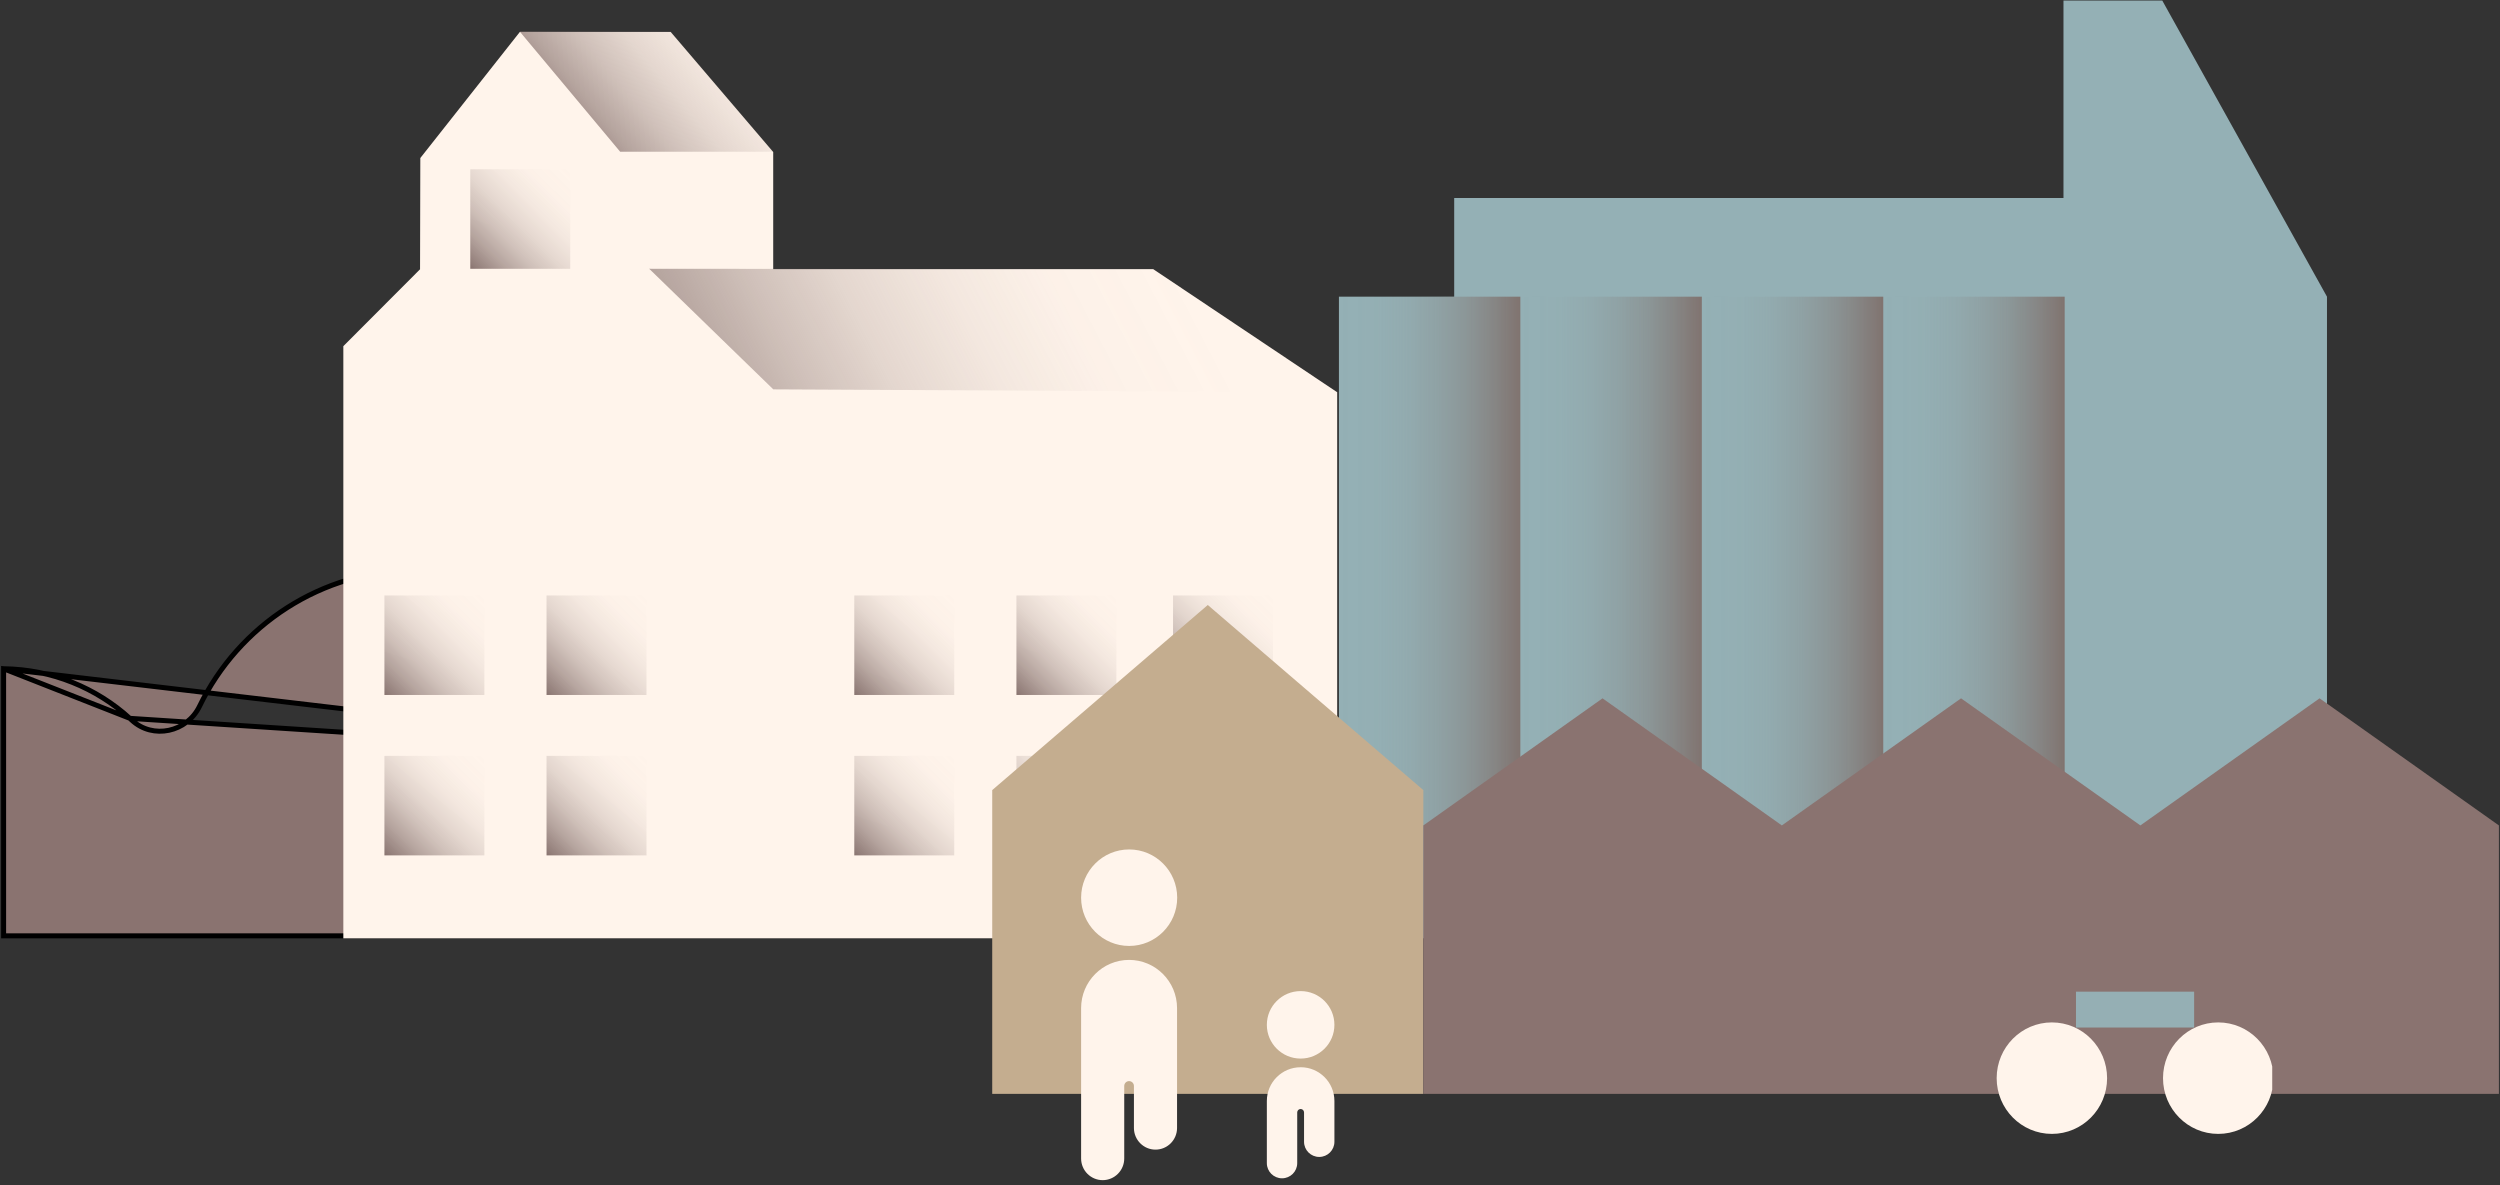 <svg width="500" height="237" viewBox="0 0 500 237" fill="none" xmlns="http://www.w3.org/2000/svg">
<rect x="0" y="0" width="500" height="237" fill="#333333" stroke="none"/>
<path d="M267.785 59.329H290.839V39.596H412.696V0.111H432.455L465.396 59.336V187.654H267.785V59.329Z" fill="#94B0B5"/>
<path style="mix-blend-mode:multiply" d="M412.936 187.654H376.646V59.336H412.936V187.654Z" fill="url(#paint0_linear_4001_147)"/>
<path style="mix-blend-mode:multiply" d="M376.653 187.654H340.364V59.336H376.653V187.654Z" fill="url(#paint1_linear_4001_147)"/>
<path style="mix-blend-mode:multiply" d="M340.364 187.654H304.074V59.336H340.364V187.654Z" fill="url(#paint2_linear_4001_147)"/>
<path style="mix-blend-mode:multiply" d="M304.068 187.654H267.778V59.336H304.068V187.654Z" fill="url(#paint3_linear_4001_147)"/>
<g clip-path="url(#clip0_4001_147)">
<path d="M25.967 143.667L26.346 144.02C30.591 147.974 37.406 146.427 39.91 141.248C47.72 125.108 64.244 113.981 83.37 113.981C104.771 113.981 122.902 127.913 129.226 147.203C130.671 151.62 135.506 153.73 139.878 152.342L139.879 152.342C142.716 151.438 145.743 150.952 148.886 150.952C151.925 150.952 154.855 151.409 157.619 152.251L25.967 143.667ZM25.967 143.667L25.97 143.664C19.274 137.604 10.437 133.871 0.722 133.747M25.967 143.667L0.722 133.747M0.722 133.747V187.167H214.833V111.725C192.805 111.944 174.236 126.588 168.101 146.658C166.759 151.051 162.018 153.601 157.62 152.251L0.722 133.747Z" fill="#8A7370" stroke="black"/>
</g>
<g clip-path="url(#clip1_4001_147)">
<path d="M62.351 187.666H267.435V78.449L230.643 53.828H154.641V30.406L134.132 6.387H103.97L84.065 31.604L84.01 53.855L61.213 76.703L62.351 187.666Z" fill="#FFF4EB"/>
<path style="mix-blend-mode:multiply" d="M134.126 6.333L154.636 30.352H124.038L103.969 6.333H134.126Z" fill="url(#paint4_linear_4001_147)"/>
<path style="mix-blend-mode:multiply" d="M230.643 53.829L267.435 78.45L154.658 77.87L129.839 53.753L230.643 53.829Z" fill="url(#paint5_linear_4001_147)"/>
<path style="mix-blend-mode:multiply" d="M129.3 119.091H109.308V138.994H129.3V119.091Z" fill="url(#paint6_linear_4001_147)"/>
<path style="mix-blend-mode:multiply" d="M114.047 33.855H94.055V53.758H114.047V33.855Z" fill="url(#paint7_linear_4001_147)"/>
<path style="mix-blend-mode:multiply" d="M96.877 119.091H76.885V138.994H96.877V119.091Z" fill="url(#paint8_linear_4001_147)"/>
<path style="mix-blend-mode:multiply" d="M96.877 151.174H76.885V171.077H96.877V151.174Z" fill="url(#paint9_linear_4001_147)"/>
<path style="mix-blend-mode:multiply" d="M129.3 151.174H109.308V171.077H129.3V151.174Z" fill="url(#paint10_linear_4001_147)"/>
<path style="mix-blend-mode:multiply" d="M223.279 119.091H203.287V138.994H223.279V119.091Z" fill="url(#paint11_linear_4001_147)"/>
<path style="mix-blend-mode:multiply" d="M190.85 119.091H170.858V138.994H190.85V119.091Z" fill="url(#paint12_linear_4001_147)"/>
<path style="mix-blend-mode:multiply" d="M190.85 151.174H170.858V171.077H190.85V151.174Z" fill="url(#paint13_linear_4001_147)"/>
<path style="mix-blend-mode:multiply" d="M223.279 151.174H203.287V171.077H223.279V151.174Z" fill="url(#paint14_linear_4001_147)"/>
<path style="mix-blend-mode:multiply" d="M254.601 119.091H234.609V138.994H254.601V119.091Z" fill="url(#paint15_linear_4001_147)"/>
<path style="mix-blend-mode:multiply" d="M254.601 151.174H234.609V171.077H254.601V151.174Z" fill="url(#paint16_linear_4001_147)"/>
</g>
<g clip-path="url(#clip2_4001_147)">
<path d="M284.667 218.778V158.018L241.555 121L198.444 158.018V218.778H284.667Z" fill="#C4AD8F"/>
</g>
<path d="M225.831 189.189C231.137 189.189 235.439 184.868 235.439 179.539C235.439 174.209 231.137 169.889 225.831 169.889C220.524 169.889 216.222 174.209 216.222 179.539C216.222 184.868 220.524 189.189 225.831 189.189Z" fill="#FFF4EB"/>
<path d="M225.831 191.979C220.52 191.979 216.222 196.296 216.222 201.63V231.699C216.222 234.097 218.161 236.03 220.534 236.03C222.922 236.03 224.847 234.083 224.847 231.699V217.195C224.847 216.657 225.281 216.221 225.816 216.221C226.351 216.221 226.786 216.657 226.786 217.195V225.595C226.786 227.993 228.725 229.926 231.098 229.926C233.485 229.926 235.41 227.979 235.41 225.595V201.63C235.41 196.296 231.112 191.979 225.802 191.979H225.831Z" fill="#FFF4EB"/>
<g clip-path="url(#clip3_4001_147)">
<path d="M260.126 211.716C263.858 211.716 266.883 208.695 266.883 204.968C266.883 201.24 263.858 198.219 260.126 198.219C256.394 198.219 253.369 201.24 253.369 204.968C253.369 208.695 256.394 211.716 260.126 211.716Z" fill="#FFF4EB"/>
<path d="M260.126 213.451C256.394 213.451 253.369 216.473 253.369 220.2V232.628C253.369 234.303 254.728 235.661 256.406 235.661C258.083 235.661 259.443 234.303 259.443 232.628V222.481C259.443 222.105 259.749 221.799 260.126 221.799C260.502 221.799 260.809 222.105 260.809 222.481V228.354C260.809 230.029 262.168 231.387 263.846 231.387C265.523 231.387 266.883 230.029 266.883 228.354V220.194C266.883 216.467 263.857 213.445 260.126 213.445V213.451Z" fill="#FFF4EB"/>
</g>
<g clip-path="url(#clip4_4001_147)">
<path d="M356.37 165.085L320.505 139.666L284.667 165.085V218.777H356.37H428.074H499.778V165.085L463.912 139.666L428.074 165.085L392.209 139.666L356.37 165.085Z" fill="#8A7370"/>
</g>
<g clip-path="url(#clip5_4001_147)">
<path d="M410.376 226.779C416.475 226.779 421.419 221.788 421.419 215.631C421.419 209.474 416.475 204.483 410.376 204.483C404.277 204.483 399.333 209.474 399.333 215.631C399.333 221.788 404.277 226.779 410.376 226.779Z" fill="#FFF4EB"/>
<path d="M443.646 226.779C449.745 226.779 454.689 221.788 454.689 215.631C454.689 209.474 449.745 204.483 443.646 204.483C437.548 204.483 432.604 209.474 432.604 215.631C432.604 221.788 437.548 226.779 443.646 226.779Z" fill="#FFF4EB"/>
<path d="M415.197 205.506H438.826V198.334H415.197V205.506Z" fill="#95AFB4"/>
</g>
<defs>
<linearGradient id="paint0_linear_4001_147" x1="376.646" y1="123.492" x2="412.936" y2="123.492" gradientUnits="userSpaceOnUse">
<stop stop-color="#80736F" stop-opacity="0"/>
<stop offset="0.22" stop-color="#80736F" stop-opacity="0.02"/>
<stop offset="0.39" stop-color="#80736F" stop-opacity="0.1"/>
<stop offset="0.55" stop-color="#80736F" stop-opacity="0.24"/>
<stop offset="0.7" stop-color="#80736F" stop-opacity="0.42"/>
<stop offset="0.84" stop-color="#80736F" stop-opacity="0.66"/>
<stop offset="0.98" stop-color="#80736F" stop-opacity="0.95"/>
<stop offset="1" stop-color="#80736F"/>
</linearGradient>
<linearGradient id="paint1_linear_4001_147" x1="340.364" y1="123.492" x2="376.653" y2="123.492" gradientUnits="userSpaceOnUse">
<stop stop-color="#80736F" stop-opacity="0"/>
<stop offset="0.22" stop-color="#80736F" stop-opacity="0.02"/>
<stop offset="0.39" stop-color="#80736F" stop-opacity="0.1"/>
<stop offset="0.55" stop-color="#80736F" stop-opacity="0.24"/>
<stop offset="0.7" stop-color="#80736F" stop-opacity="0.42"/>
<stop offset="0.84" stop-color="#80736F" stop-opacity="0.66"/>
<stop offset="0.98" stop-color="#80736F" stop-opacity="0.95"/>
<stop offset="1" stop-color="#80736F"/>
</linearGradient>
<linearGradient id="paint2_linear_4001_147" x1="304.081" y1="123.492" x2="340.364" y2="123.492" gradientUnits="userSpaceOnUse">
<stop stop-color="#80736F" stop-opacity="0"/>
<stop offset="0.22" stop-color="#80736F" stop-opacity="0.02"/>
<stop offset="0.39" stop-color="#80736F" stop-opacity="0.1"/>
<stop offset="0.55" stop-color="#80736F" stop-opacity="0.24"/>
<stop offset="0.7" stop-color="#80736F" stop-opacity="0.42"/>
<stop offset="0.84" stop-color="#80736F" stop-opacity="0.66"/>
<stop offset="0.98" stop-color="#80736F" stop-opacity="0.95"/>
<stop offset="1" stop-color="#80736F"/>
</linearGradient>
<linearGradient id="paint3_linear_4001_147" x1="267.785" y1="123.492" x2="304.074" y2="123.492" gradientUnits="userSpaceOnUse">
<stop stop-color="#80736F" stop-opacity="0"/>
<stop offset="0.22" stop-color="#80736F" stop-opacity="0.02"/>
<stop offset="0.39" stop-color="#80736F" stop-opacity="0.1"/>
<stop offset="0.55" stop-color="#80736F" stop-opacity="0.24"/>
<stop offset="0.7" stop-color="#80736F" stop-opacity="0.42"/>
<stop offset="0.84" stop-color="#80736F" stop-opacity="0.66"/>
<stop offset="0.98" stop-color="#80736F" stop-opacity="0.95"/>
<stop offset="1" stop-color="#80736F"/>
</linearGradient>
<linearGradient id="paint4_linear_4001_147" x1="153.372" y1="-1.672" x2="114.626" y2="30.837" gradientUnits="userSpaceOnUse">
<stop stop-color="#88736F" stop-opacity="0"/>
<stop offset="0.21" stop-color="#88736F" stop-opacity="0.02"/>
<stop offset="0.38" stop-color="#88736F" stop-opacity="0.1"/>
<stop offset="0.53" stop-color="#88736F" stop-opacity="0.22"/>
<stop offset="0.68" stop-color="#88736F" stop-opacity="0.4"/>
<stop offset="0.82" stop-color="#88736F" stop-opacity="0.62"/>
<stop offset="0.96" stop-color="#88736F" stop-opacity="0.9"/>
<stop offset="1" stop-color="#88736F"/>
</linearGradient>
<linearGradient id="paint5_linear_4001_147" x1="253.839" y1="37.624" x2="131.803" y2="101.141" gradientUnits="userSpaceOnUse">
<stop offset="0.17" stop-color="#88736F" stop-opacity="0"/>
<stop offset="0.34" stop-color="#88736F" stop-opacity="0.02"/>
<stop offset="0.48" stop-color="#88736F" stop-opacity="0.1"/>
<stop offset="0.61" stop-color="#88736F" stop-opacity="0.22"/>
<stop offset="0.73" stop-color="#88736F" stop-opacity="0.4"/>
<stop offset="0.85" stop-color="#88736F" stop-opacity="0.62"/>
<stop offset="0.96" stop-color="#88736F" stop-opacity="0.9"/>
<stop offset="1" stop-color="#88736F"/>
</linearGradient>
<linearGradient id="paint6_linear_4001_147" x1="129.3" y1="119.091" x2="109.397" y2="139.083" gradientUnits="userSpaceOnUse">
<stop stop-color="#88736F" stop-opacity="0"/>
<stop offset="0.21" stop-color="#88736F" stop-opacity="0.02"/>
<stop offset="0.38" stop-color="#88736F" stop-opacity="0.1"/>
<stop offset="0.53" stop-color="#88736F" stop-opacity="0.22"/>
<stop offset="0.68" stop-color="#88736F" stop-opacity="0.4"/>
<stop offset="0.82" stop-color="#88736F" stop-opacity="0.62"/>
<stop offset="0.96" stop-color="#88736F" stop-opacity="0.9"/>
<stop offset="1" stop-color="#88736F"/>
</linearGradient>
<linearGradient id="paint7_linear_4001_147" x1="114.042" y1="33.855" x2="94.144" y2="53.847" gradientUnits="userSpaceOnUse">
<stop stop-color="#88736F" stop-opacity="0"/>
<stop offset="0.21" stop-color="#88736F" stop-opacity="0.02"/>
<stop offset="0.38" stop-color="#88736F" stop-opacity="0.1"/>
<stop offset="0.53" stop-color="#88736F" stop-opacity="0.22"/>
<stop offset="0.68" stop-color="#88736F" stop-opacity="0.4"/>
<stop offset="0.82" stop-color="#88736F" stop-opacity="0.62"/>
<stop offset="0.96" stop-color="#88736F" stop-opacity="0.9"/>
<stop offset="1" stop-color="#88736F"/>
</linearGradient>
<linearGradient id="paint8_linear_4001_147" x1="96.871" y1="119.091" x2="76.969" y2="139.083" gradientUnits="userSpaceOnUse">
<stop stop-color="#88736F" stop-opacity="0"/>
<stop offset="0.21" stop-color="#88736F" stop-opacity="0.02"/>
<stop offset="0.38" stop-color="#88736F" stop-opacity="0.1"/>
<stop offset="0.53" stop-color="#88736F" stop-opacity="0.22"/>
<stop offset="0.68" stop-color="#88736F" stop-opacity="0.4"/>
<stop offset="0.82" stop-color="#88736F" stop-opacity="0.62"/>
<stop offset="0.96" stop-color="#88736F" stop-opacity="0.9"/>
<stop offset="1" stop-color="#88736F"/>
</linearGradient>
<linearGradient id="paint9_linear_4001_147" x1="96.871" y1="151.174" x2="76.969" y2="171.166" gradientUnits="userSpaceOnUse">
<stop stop-color="#88736F" stop-opacity="0"/>
<stop offset="0.21" stop-color="#88736F" stop-opacity="0.02"/>
<stop offset="0.38" stop-color="#88736F" stop-opacity="0.1"/>
<stop offset="0.53" stop-color="#88736F" stop-opacity="0.22"/>
<stop offset="0.68" stop-color="#88736F" stop-opacity="0.4"/>
<stop offset="0.82" stop-color="#88736F" stop-opacity="0.62"/>
<stop offset="0.96" stop-color="#88736F" stop-opacity="0.9"/>
<stop offset="1" stop-color="#88736F"/>
</linearGradient>
<linearGradient id="paint10_linear_4001_147" x1="129.3" y1="151.174" x2="109.397" y2="171.166" gradientUnits="userSpaceOnUse">
<stop stop-color="#88736F" stop-opacity="0"/>
<stop offset="0.21" stop-color="#88736F" stop-opacity="0.02"/>
<stop offset="0.38" stop-color="#88736F" stop-opacity="0.1"/>
<stop offset="0.53" stop-color="#88736F" stop-opacity="0.22"/>
<stop offset="0.68" stop-color="#88736F" stop-opacity="0.4"/>
<stop offset="0.82" stop-color="#88736F" stop-opacity="0.62"/>
<stop offset="0.96" stop-color="#88736F" stop-opacity="0.9"/>
<stop offset="1" stop-color="#88736F"/>
</linearGradient>
<linearGradient id="paint11_linear_4001_147" x1="223.279" y1="119.091" x2="203.376" y2="139.083" gradientUnits="userSpaceOnUse">
<stop stop-color="#88736F" stop-opacity="0"/>
<stop offset="0.21" stop-color="#88736F" stop-opacity="0.02"/>
<stop offset="0.38" stop-color="#88736F" stop-opacity="0.1"/>
<stop offset="0.53" stop-color="#88736F" stop-opacity="0.22"/>
<stop offset="0.68" stop-color="#88736F" stop-opacity="0.4"/>
<stop offset="0.82" stop-color="#88736F" stop-opacity="0.62"/>
<stop offset="0.96" stop-color="#88736F" stop-opacity="0.9"/>
<stop offset="1" stop-color="#88736F"/>
</linearGradient>
<linearGradient id="paint12_linear_4001_147" x1="190.85" y1="119.091" x2="170.947" y2="139.083" gradientUnits="userSpaceOnUse">
<stop stop-color="#88736F" stop-opacity="0"/>
<stop offset="0.21" stop-color="#88736F" stop-opacity="0.02"/>
<stop offset="0.38" stop-color="#88736F" stop-opacity="0.1"/>
<stop offset="0.53" stop-color="#88736F" stop-opacity="0.22"/>
<stop offset="0.68" stop-color="#88736F" stop-opacity="0.4"/>
<stop offset="0.82" stop-color="#88736F" stop-opacity="0.62"/>
<stop offset="0.96" stop-color="#88736F" stop-opacity="0.9"/>
<stop offset="1" stop-color="#88736F"/>
</linearGradient>
<linearGradient id="paint13_linear_4001_147" x1="190.85" y1="151.174" x2="170.947" y2="171.166" gradientUnits="userSpaceOnUse">
<stop stop-color="#88736F" stop-opacity="0"/>
<stop offset="0.21" stop-color="#88736F" stop-opacity="0.02"/>
<stop offset="0.38" stop-color="#88736F" stop-opacity="0.1"/>
<stop offset="0.53" stop-color="#88736F" stop-opacity="0.22"/>
<stop offset="0.68" stop-color="#88736F" stop-opacity="0.4"/>
<stop offset="0.82" stop-color="#88736F" stop-opacity="0.62"/>
<stop offset="0.96" stop-color="#88736F" stop-opacity="0.9"/>
<stop offset="1" stop-color="#88736F"/>
</linearGradient>
<linearGradient id="paint14_linear_4001_147" x1="223.279" y1="151.174" x2="203.376" y2="171.166" gradientUnits="userSpaceOnUse">
<stop stop-color="#88736F" stop-opacity="0"/>
<stop offset="0.21" stop-color="#88736F" stop-opacity="0.02"/>
<stop offset="0.38" stop-color="#88736F" stop-opacity="0.1"/>
<stop offset="0.53" stop-color="#88736F" stop-opacity="0.22"/>
<stop offset="0.68" stop-color="#88736F" stop-opacity="0.4"/>
<stop offset="0.82" stop-color="#88736F" stop-opacity="0.62"/>
<stop offset="0.96" stop-color="#88736F" stop-opacity="0.9"/>
<stop offset="1" stop-color="#88736F"/>
</linearGradient>
<linearGradient id="paint15_linear_4001_147" x1="254.601" y1="119.091" x2="234.698" y2="139.083" gradientUnits="userSpaceOnUse">
<stop stop-color="#88736F" stop-opacity="0"/>
<stop offset="0.21" stop-color="#88736F" stop-opacity="0.02"/>
<stop offset="0.38" stop-color="#88736F" stop-opacity="0.1"/>
<stop offset="0.53" stop-color="#88736F" stop-opacity="0.22"/>
<stop offset="0.68" stop-color="#88736F" stop-opacity="0.4"/>
<stop offset="0.82" stop-color="#88736F" stop-opacity="0.62"/>
<stop offset="0.96" stop-color="#88736F" stop-opacity="0.9"/>
<stop offset="1" stop-color="#88736F"/>
</linearGradient>
<linearGradient id="paint16_linear_4001_147" x1="254.601" y1="151.174" x2="234.698" y2="171.166" gradientUnits="userSpaceOnUse">
<stop stop-color="#88736F" stop-opacity="0"/>
<stop offset="0.21" stop-color="#88736F" stop-opacity="0.02"/>
<stop offset="0.38" stop-color="#88736F" stop-opacity="0.1"/>
<stop offset="0.53" stop-color="#88736F" stop-opacity="0.22"/>
<stop offset="0.68" stop-color="#88736F" stop-opacity="0.4"/>
<stop offset="0.82" stop-color="#88736F" stop-opacity="0.62"/>
<stop offset="0.96" stop-color="#88736F" stop-opacity="0.9"/>
<stop offset="1" stop-color="#88736F"/>
</linearGradient>
<clipPath id="clip0_4001_147">
<rect width="215.111" height="76.444" fill="white" transform="matrix(-1 0 0 1 215.333 111.223)"/>
</clipPath>
<clipPath id="clip1_4001_147">
<rect width="206.222" height="181.333" fill="white" transform="translate(68.667 6.333)"/>
</clipPath>
<clipPath id="clip2_4001_147">
<rect width="86.222" height="97.778" fill="white" transform="translate(198.444 121)"/>
</clipPath>
<clipPath id="clip3_4001_147">
<rect width="50.667" height="65.778" fill="white" transform="translate(216.222 169.889)"/>
</clipPath>
<clipPath id="clip4_4001_147">
<rect width="215.111" height="79.111" fill="white" transform="translate(284.667 139.666)"/>
</clipPath>
<clipPath id="clip5_4001_147">
<rect width="55.111" height="28.444" fill="white" transform="translate(399.333 198.334)"/>
</clipPath>
</defs>
</svg>
